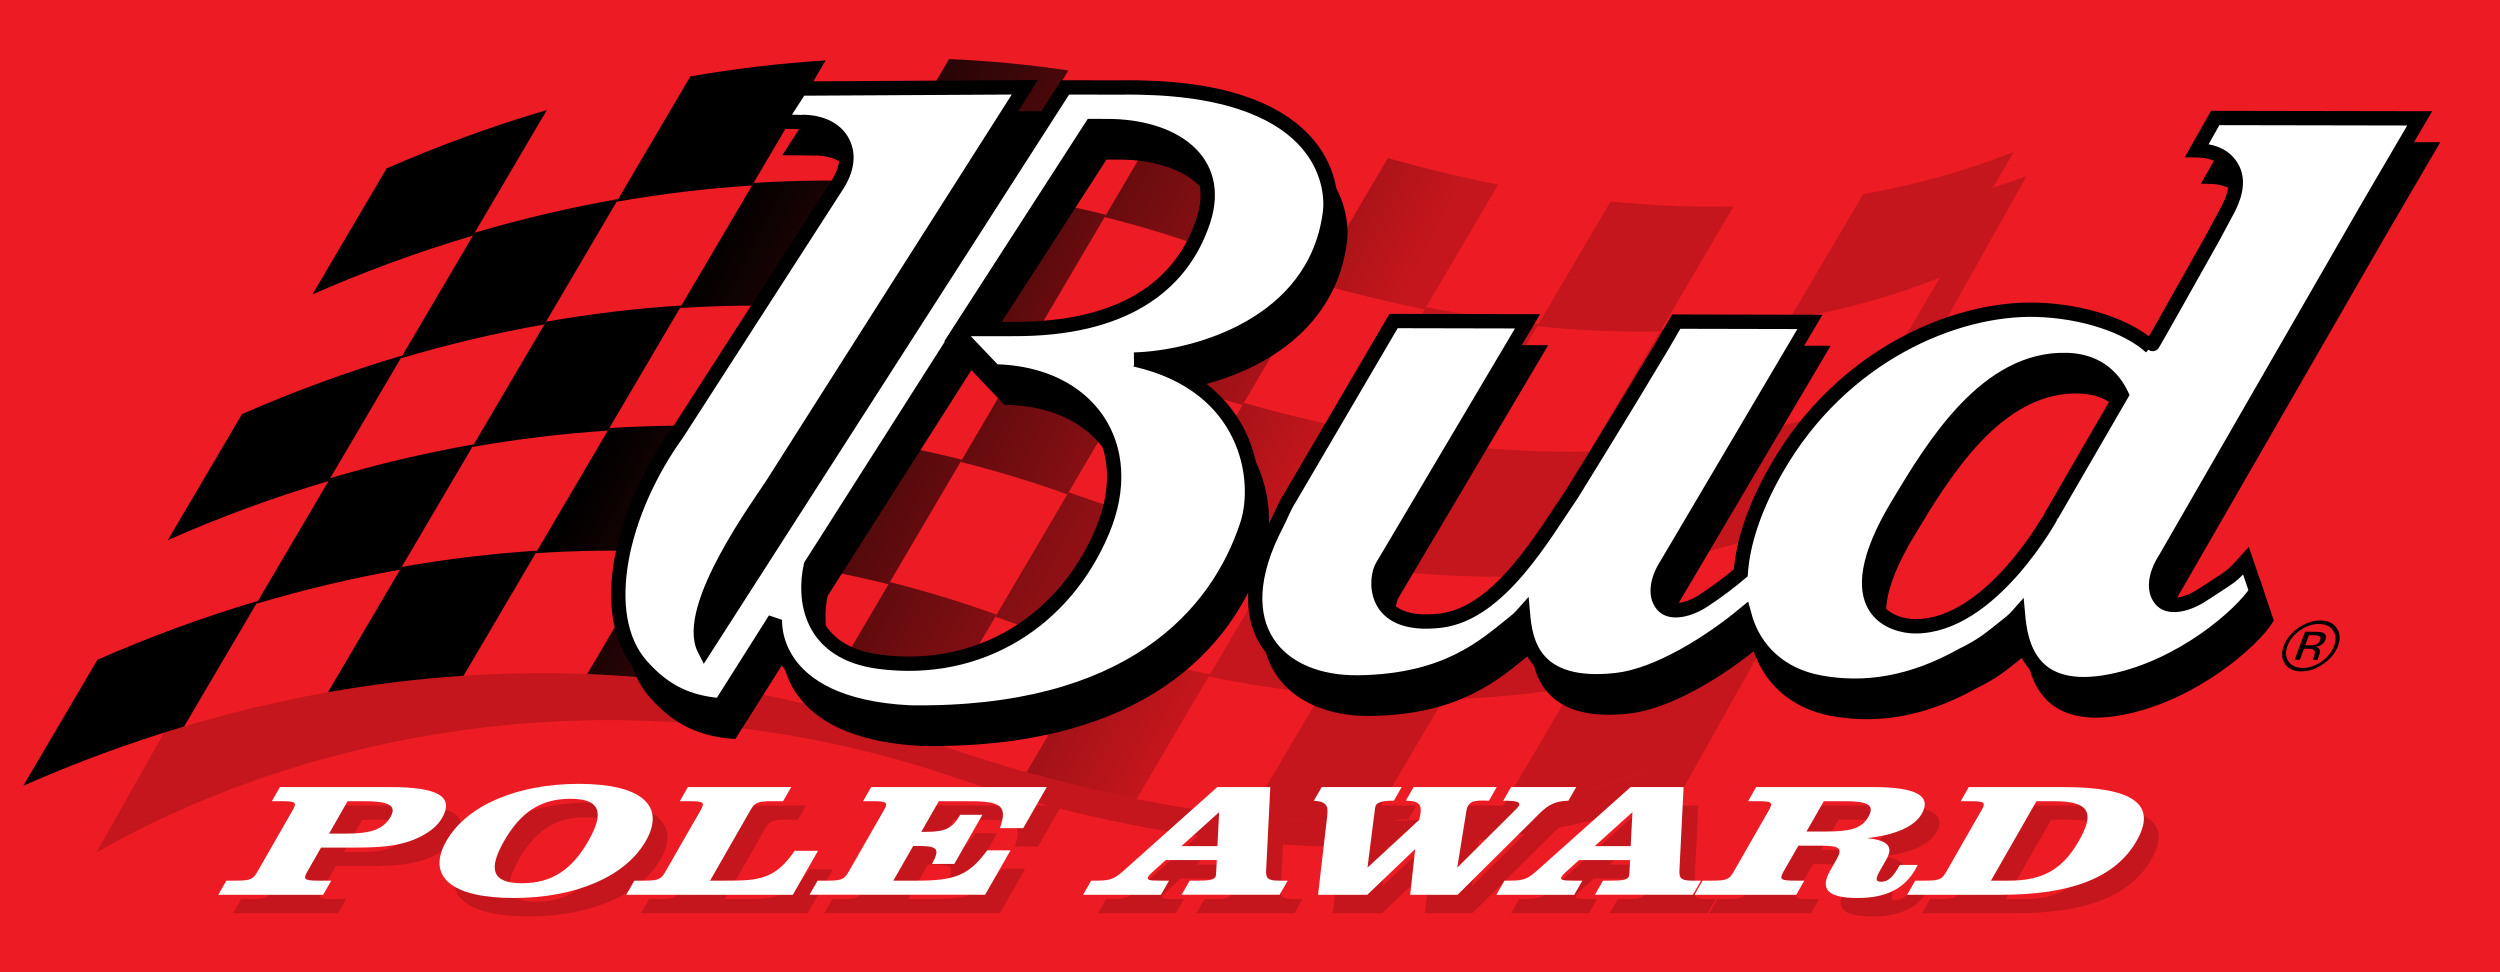 <?xml version="1.0" encoding="utf-8"?>
<!-- Generator: Adobe Illustrator 13.0.0, SVG Export Plug-In . SVG Version: 6.00 Build 14948)  -->
<!DOCTYPE svg PUBLIC "-//W3C//DTD SVG 1.0//EN" "http://www.w3.org/TR/2001/REC-SVG-20010904/DTD/svg10.dtd">
<svg version="1.0" id="Layer_1" xmlns="http://www.w3.org/2000/svg" xmlns:xlink="http://www.w3.org/1999/xlink" x="0px" y="0px"
	 width="701.982px" height="272.986px" viewBox="0 0 701.982 272.986" enable-background="new 0 0 701.982 272.986"
	 xml:space="preserve">
<g>
	<rect fill="#ED1C24" width="701.982" height="272.986"/>
</g>
<g>
	<path fill="#C4161C" stroke="#C4161C" stroke-width="5.16" d="M249.969,199.965l20.863-0.037
		c13.871,0.013,19.563-1.682,28.104-6.027c14.684-7.471,31.943-35.525,27.87-46.963c-2.291-6.432-9.903-11.014-24.476-11.005
		c-0.085,0-14.387-0.001-14.387-0.001L249.969,199.965z M296.745,120.986c0,0,18.965-0.02,18.981,0
		c7.621-0.023,15.75-1.675,23.181-6.185c11.324-6.873,24.276-27.381,19.27-36.205c-2.8-4.933-9.79-6.552-17.854-6.571
		c-6.163-0.013-14.536-0.023-14.536-0.023L296.745,120.986z"/>
</g>
<path fill="#C4161C" d="M569.043,49.452c-59.189,21.718-129.758,16.856-201.903-7.81c-88.598-30.289-177.612-14.887-239.876,20.332
	L27.057,239.379c62.488-35.676,152.097-51.487,241.282-20.998c71.613,24.483,144.514,25.7,203.386,4.634L569.043,49.452z"/>
<path fill="#ED1C24" d="M565.503,42.632c-61.941,24.557-133.197,18.143-205.964-7.912C270.187,2.727,180.205,15.954,108.552,47.29
	L6.538,220.638c71.883-31.785,162.465-45.404,252.413-13.198c72.226,25.862,142.97,32.38,204.587,8.459L565.503,42.632z"/>
<g>
	
		<linearGradient id="SVGID_1_" gradientUnits="userSpaceOnUse" x1="-973.95" y1="-3007.082" x2="-1236.442" y2="-3143.579" gradientTransform="matrix(0.609 0 0 0.609 865.958 2147.077)">
		<stop  offset="0" style="stop-color:#C4161C"/>
		<stop  offset="1" style="stop-color:#000000"/>
	</linearGradient>
	<path fill="url(#SVGID_1_)" d="M51.689,203.991l20.755-35.268c-15.666,4.643-30.746,10.224-45.084,16.533L6.538,220.638
		C20.894,214.292,35.996,208.667,51.689,203.991z"/>
	
		<linearGradient id="SVGID_2_" gradientUnits="userSpaceOnUse" x1="-913.389" y1="-3123.482" x2="-1175.898" y2="-3259.988" gradientTransform="matrix(0.609 0 0 0.609 865.958 2147.077)">
		<stop  offset="0" style="stop-color:#C4161C"/>
		<stop  offset="1" style="stop-color:#000000"/>
	</linearGradient>
	<path fill="url(#SVGID_2_)" d="M92.246,135.074L113,99.807c-15.648,4.621-30.714,10.179-45.042,16.465l-20.821,35.38
		C61.482,145.33,76.57,139.73,92.246,135.074z"/>
	
		<linearGradient id="SVGID_3_" gradientUnits="userSpaceOnUse" x1="-852.868" y1="-3239.905" x2="-1115.368" y2="-3376.405" gradientTransform="matrix(0.609 0 0 0.609 865.958 2147.077)">
		<stop  offset="0" style="stop-color:#C4161C"/>
		<stop  offset="1" style="stop-color:#000000"/>
	</linearGradient>
	<path fill="url(#SVGID_3_)" d="M87.736,82.664c14.334-6.299,29.409-11.871,45.066-16.505l20.755-35.268
		c-15.632,4.6-30.685,10.137-45.004,16.399L87.736,82.664z"/>
	
		<linearGradient id="SVGID_4_" gradientUnits="userSpaceOnUse" x1="-931.718" y1="-3088.267" x2="-1194.215" y2="-3224.767" gradientTransform="matrix(0.609 0 0 0.609 865.958 2147.077)">
		<stop  offset="0" style="stop-color:#C4161C"/>
		<stop  offset="1" style="stop-color:#000000"/>
	</linearGradient>
	<path fill="url(#SVGID_4_)" d="M130.165,189.747l20.675-35.133c-12.898,0.828-25.604,2.383-38.047,4.578l-20.711,35.193
		C104.536,192.169,117.253,190.593,130.165,189.747z"/>
	
		<linearGradient id="SVGID_5_" gradientUnits="userSpaceOnUse" x1="-919.948" y1="-3110.888" x2="-1182.449" y2="-3247.39" gradientTransform="matrix(0.609 0 0 0.609 865.958 2147.077)">
		<stop  offset="0" style="stop-color:#C4161C"/>
		<stop  offset="1" style="stop-color:#000000"/>
	</linearGradient>
	<path fill="url(#SVGID_5_)" d="M112.346,159.952l20.709-35.193c-13.794,2.428-27.266,5.64-40.333,9.506l-20.755,35.267
		C85.047,165.639,98.535,162.403,112.346,159.952z"/>
	
		<linearGradient id="SVGID_6_" gradientUnits="userSpaceOnUse" x1="-871.275" y1="-3204.511" x2="-1133.768" y2="-3341.008" gradientTransform="matrix(0.609 0 0 0.609 865.958 2147.077)">
		<stop  offset="0" style="stop-color:#C4161C"/>
		<stop  offset="1" style="stop-color:#000000"/>
	</linearGradient>
	<path fill="url(#SVGID_6_)" d="M170.671,120.916l20.675-35.131c-12.891,0.816-25.589,2.359-38.026,4.542l-20.709,35.189
		C145.058,123.312,157.768,121.753,170.671,120.916z"/>
	
		<linearGradient id="SVGID_7_" gradientUnits="userSpaceOnUse" x1="-859.47" y1="-3227.202" x2="-1121.968" y2="-3363.702" gradientTransform="matrix(0.609 0 0 0.609 865.958 2147.077)">
		<stop  offset="0" style="stop-color:#C4161C"/>
		<stop  offset="1" style="stop-color:#000000"/>
	</linearGradient>
	<path fill="url(#SVGID_7_)" d="M112.523,100.617c13.072-3.876,26.551-7.099,40.351-9.535l20.708-35.188
		c-13.782,2.412-27.246,5.607-40.304,9.456L112.523,100.617z"/>
	
		<linearGradient id="SVGID_8_" gradientUnits="userSpaceOnUse" x1="-810.819" y1="-3320.745" x2="-1073.327" y2="-3457.251" gradientTransform="matrix(0.609 0 0 0.609 865.958 2147.077)">
		<stop  offset="0" style="stop-color:#C4161C"/>
		<stop  offset="1" style="stop-color:#000000"/>
	</linearGradient>
	<path fill="url(#SVGID_8_)" d="M173.138,56.648c12.442-2.19,25.144-3.739,38.04-4.563l20.674-35.131
		c-12.883,0.804-25.573,2.336-38.004,4.505L173.138,56.648z"/>
	
		<linearGradient id="SVGID_9_" gradientUnits="userSpaceOnUse" x1="-906.269" y1="-3137.212" x2="-1168.763" y2="-3273.71" gradientTransform="matrix(0.609 0 0 0.609 865.958 2147.077)">
		<stop  offset="0" style="stop-color:#C4161C"/>
		<stop  offset="1" style="stop-color:#000000"/>
	</linearGradient>
	<path fill="url(#SVGID_9_)" d="M198.414,192.36l20.62-35.04c-11.242-1.653-22.425-2.678-33.512-3.13l-20.646,35.084
		C175.971,189.709,187.163,190.72,198.414,192.36z"/>
	
		<linearGradient id="SVGID_10_" gradientUnits="userSpaceOnUse" x1="-887.098" y1="-3174.095" x2="-1149.586" y2="-3310.59" gradientTransform="matrix(0.609 0 0 0.609 865.958 2147.077)">
		<stop  offset="0" style="stop-color:#C4161C"/>
		<stop  offset="1" style="stop-color:#000000"/>
	</linearGradient>
	<path fill="url(#SVGID_10_)" d="M171.094,120.198l-20.675,35.133c11.429-0.745,23.011-0.922,34.702-0.456l20.646-35.086
		C194.086,119.309,182.514,119.472,171.094,120.198z"/>
	
		<linearGradient id="SVGID_11_" gradientUnits="userSpaceOnUse" x1="-845.881" y1="-3253.347" x2="-1108.375" y2="-3389.845" gradientTransform="matrix(0.609 0 0 0.609 865.958 2147.077)">
		<stop  offset="0" style="stop-color:#C4161C"/>
		<stop  offset="1" style="stop-color:#000000"/>
	</linearGradient>
	<path fill="url(#SVGID_11_)" d="M238.886,123.586l20.62-35.038c-11.236-1.663-22.414-2.697-33.495-3.159l-20.647,35.083
		C216.453,120.919,227.64,121.94,238.886,123.586z"/>
	
		<linearGradient id="SVGID_12_" gradientUnits="userSpaceOnUse" x1="-826.68" y1="-3290.276" x2="-1089.172" y2="-3426.773" gradientTransform="matrix(0.609 0 0 0.609 865.958 2147.077)">
		<stop  offset="0" style="stop-color:#C4161C"/>
		<stop  offset="1" style="stop-color:#000000"/>
	</linearGradient>
	<path fill="url(#SVGID_12_)" d="M211.599,51.369L190.925,86.5c11.423-0.734,23-0.901,34.683-0.427l20.646-35.083
		C234.581,50.5,223.014,50.65,211.599,51.369z"/>
	
		<linearGradient id="SVGID_13_" gradientUnits="userSpaceOnUse" x1="-785.485" y1="-3369.479" x2="-1047.985" y2="-3505.979" gradientTransform="matrix(0.609 0 0 0.609 865.958 2147.077)">
		<stop  offset="0" style="stop-color:#C4161C"/>
		<stop  offset="1" style="stop-color:#000000"/>
	</linearGradient>
	<path fill="url(#SVGID_13_)" d="M245.853,51.673c11.084,0.456,22.265,1.485,33.505,3.143l20.62-35.039
		c-11.23-1.672-22.404-2.714-33.48-3.185L245.853,51.673z"/>
	
		<linearGradient id="SVGID_14_" gradientUnits="userSpaceOnUse" x1="-892.594" y1="-3163.491" x2="-1155.1" y2="-3299.996" gradientTransform="matrix(0.609 0 0 0.609 865.958 2147.077)">
		<stop  offset="0" style="stop-color:#C4161C"/>
		<stop  offset="1" style="stop-color:#000000"/>
	</linearGradient>
	<path fill="url(#SVGID_14_)" d="M279.139,172.342c-9.759-3.496-19.526-6.447-29.277-8.897l-20.595,34.997
		c9.885,2.469,19.788,5.455,29.683,8.998c0.103,0.039,0.206,0.074,0.31,0.109l20.575-34.96
		C279.604,172.504,279.372,172.425,279.139,172.342z"/>
	
		<linearGradient id="SVGID_15_" gradientUnits="userSpaceOnUse" x1="-867.93" y1="-3210.935" x2="-1130.431" y2="-3347.436" gradientTransform="matrix(0.609 0 0 0.609 865.958 2147.077)">
		<stop  offset="0" style="stop-color:#C4161C"/>
		<stop  offset="1" style="stop-color:#000000"/>
	</linearGradient>
	<path fill="url(#SVGID_15_)" d="M249.496,164.069l20.595-34.996c-10.302-2.595-20.586-4.629-30.821-6.139l-20.619,35.04
		C228.892,159.469,239.184,161.486,249.496,164.069z"/>
	
		<linearGradient id="SVGID_16_" gradientUnits="userSpaceOnUse" x1="-832.248" y1="-3279.541" x2="-1094.754" y2="-3416.045" gradientTransform="matrix(0.609 0 0 0.609 865.958 2147.077)">
		<stop  offset="0" style="stop-color:#C4161C"/>
		<stop  offset="1" style="stop-color:#000000"/>
	</linearGradient>
	<path fill="url(#SVGID_16_)" d="M319.34,103.531c-9.675-3.464-19.357-6.394-29.022-8.832l-20.594,34.996
		c9.8,2.459,19.617,5.423,29.427,8.935c0.184,0.067,0.369,0.13,0.552,0.197l20.576-34.964
		C319.966,103.751,319.653,103.643,319.34,103.531z"/>
	
		<linearGradient id="SVGID_17_" gradientUnits="userSpaceOnUse" x1="-807.562" y1="-3327.022" x2="-1070.066" y2="-3463.526" gradientTransform="matrix(0.609 0 0 0.609 865.958 2147.077)">
		<stop  offset="0" style="stop-color:#C4161C"/>
		<stop  offset="1" style="stop-color:#000000"/>
	</linearGradient>
	<path fill="url(#SVGID_17_)" d="M289.952,95.324l20.594-34.997c-10.296-2.602-20.575-4.646-30.804-6.164l-20.621,35.039
		C269.359,90.706,279.646,92.733,289.952,95.324z"/>
	
		<linearGradient id="SVGID_18_" gradientUnits="userSpaceOnUse" x1="-771.911" y1="-3395.592" x2="-1034.408" y2="-3532.091" gradientTransform="matrix(0.609 0 0 0.609 865.958 2147.077)">
		<stop  offset="0" style="stop-color:#C4161C"/>
		<stop  offset="1" style="stop-color:#000000"/>
	</linearGradient>
	<path fill="url(#SVGID_18_)" d="M359.54,34.721c-9.589-3.433-19.186-6.34-28.767-8.766l-20.594,34.996
		c9.715,2.445,19.447,5.388,29.173,8.87c0.265,0.095,0.53,0.187,0.795,0.282l20.575-34.963C360.328,35,359.936,34.862,359.54,34.721
		z"/>
	
		<linearGradient id="SVGID_19_" gradientUnits="userSpaceOnUse" x1="-883.651" y1="-3180.7" x2="-1146.154" y2="-3317.202" gradientTransform="matrix(0.609 0 0 0.609 865.958 2147.077)">
		<stop  offset="0" style="stop-color:#C4161C"/>
		<stop  offset="1" style="stop-color:#000000"/>
	</linearGradient>
	<path fill="url(#SVGID_19_)" d="M319.145,224.376l20.606-35.016c-10.247-2.036-20.57-4.544-30.947-7.487l-20.588,34.985
		C298.585,219.812,308.902,222.328,319.145,224.376z"/>
	
		<linearGradient id="SVGID_20_" gradientUnits="userSpaceOnUse" x1="-858.304" y1="-3229.443" x2="-1120.811" y2="-3365.947" gradientTransform="matrix(0.609 0 0 0.609 865.958 2147.077)">
		<stop  offset="0" style="stop-color:#C4161C"/>
		<stop  offset="1" style="stop-color:#000000"/>
	</linearGradient>
	<path fill="url(#SVGID_20_)" d="M308.44,182.491l20.59-34.987c-9.618-2.728-19.281-5.827-28.973-9.279l-20.575,34.964
		C289.168,176.648,298.827,179.754,308.44,182.491z"/>
	
		<linearGradient id="SVGID_21_" gradientUnits="userSpaceOnUse" x1="-823.296" y1="-3296.773" x2="-1085.794" y2="-3433.273" gradientTransform="matrix(0.609 0 0 0.609 865.958 2147.077)">
		<stop  offset="0" style="stop-color:#C4161C"/>
		<stop  offset="1" style="stop-color:#000000"/>
	</linearGradient>
	<path fill="url(#SVGID_21_)" d="M359.608,155.619l20.606-35.015c-10.25-2.029-20.578-4.531-30.959-7.469l-20.589,34.984
		C339.041,151.069,349.362,153.581,359.608,155.619z"/>
	
		<linearGradient id="SVGID_22_" gradientUnits="userSpaceOnUse" x1="-797.96" y1="-3345.485" x2="-1060.457" y2="-3481.985" gradientTransform="matrix(0.609 0 0 0.609 865.958 2147.077)">
		<stop  offset="0" style="stop-color:#C4161C"/>
		<stop  offset="1" style="stop-color:#000000"/>
	</linearGradient>
	<path fill="url(#SVGID_22_)" d="M348.892,113.75l20.589-34.986c-9.619-2.719-19.285-5.817-28.98-9.264l-20.575,34.964
		C329.614,107.917,339.276,111.021,348.892,113.75z"/>
	
		<linearGradient id="SVGID_23_" gradientUnits="userSpaceOnUse" x1="-762.939" y1="-3412.842" x2="-1025.438" y2="-3549.342" gradientTransform="matrix(0.609 0 0 0.609 865.958 2147.077)">
		<stop  offset="0" style="stop-color:#C4161C"/>
		<stop  offset="1" style="stop-color:#000000"/>
	</linearGradient>
	<path fill="url(#SVGID_23_)" d="M369.118,79.381c10.377,2.942,20.705,5.447,30.951,7.479l20.606-35.016
		c-10.254-2.021-20.585-4.517-30.969-7.45L369.118,79.381z"/>
	
		<linearGradient id="SVGID_24_" gradientUnits="userSpaceOnUse" x1="-867.437" y1="-3211.879" x2="-1129.934" y2="-3348.379" gradientTransform="matrix(0.609 0 0 0.609 865.958 2147.077)">
		<stop  offset="0" style="stop-color:#C4161C"/>
		<stop  offset="1" style="stop-color:#000000"/>
	</linearGradient>
	<path fill="url(#SVGID_24_)" d="M371.293,194.129l-20.631,35.057c11.633,1.202,23.127,1.724,34.456,1.524l20.661-35.106
		C394.442,195.825,382.933,195.315,371.293,194.129z"/>
	
		<linearGradient id="SVGID_25_" gradientUnits="userSpaceOnUse" x1="-846.674" y1="-3251.812" x2="-1109.171" y2="-3388.312" gradientTransform="matrix(0.609 0 0 0.609 865.958 2147.077)">
		<stop  offset="0" style="stop-color:#C4161C"/>
		<stop  offset="1" style="stop-color:#000000"/>
	</linearGradient>
	<path fill="url(#SVGID_25_)" d="M370.902,194.794l20.631-35.058c-10.419-1.055-20.944-2.651-31.551-4.755l-20.606,35.016
		C349.973,192.112,360.492,193.724,370.902,194.794z"/>
	
		<linearGradient id="SVGID_26_" gradientUnits="userSpaceOnUse" x1="-807.033" y1="-3328.036" x2="-1069.531" y2="-3464.535" gradientTransform="matrix(0.609 0 0 0.609 865.958 2147.077)">
		<stop  offset="0" style="stop-color:#C4161C"/>
		<stop  offset="1" style="stop-color:#000000"/>
	</linearGradient>
	<path fill="url(#SVGID_26_)" d="M411.772,125.346l-20.631,35.057c11.636,1.192,23.14,1.703,34.475,1.492l20.658-35.107
		C434.935,127.021,423.418,126.522,411.772,125.346z"/>
	
		<linearGradient id="SVGID_27_" gradientUnits="userSpaceOnUse" x1="-786.294" y1="-3367.918" x2="-1048.787" y2="-3504.415" gradientTransform="matrix(0.609 0 0 0.609 865.958 2147.077)">
		<stop  offset="0" style="stop-color:#C4161C"/>
		<stop  offset="1" style="stop-color:#000000"/>
	</linearGradient>
	<path fill="url(#SVGID_27_)" d="M411.38,126.012l20.63-35.058c-10.422-1.047-20.952-2.635-31.565-4.731l-20.606,35.016
		C390.443,123.347,400.965,124.951,411.38,126.012z"/>
	
		<linearGradient id="SVGID_28_" gradientUnits="userSpaceOnUse" x1="-746.635" y1="-3444.194" x2="-1009.14" y2="-3580.698" gradientTransform="matrix(0.609 0 0 0.609 865.958 2147.077)">
		<stop  offset="0" style="stop-color:#C4161C"/>
		<stop  offset="1" style="stop-color:#000000"/>
	</linearGradient>
	<path fill="url(#SVGID_28_)" d="M452.25,56.563L431.619,91.62c11.645,1.181,23.153,1.686,34.495,1.46l20.659-35.108
		C475.424,58.218,463.905,57.729,452.25,56.563z"/>
	
		<linearGradient id="SVGID_29_" gradientUnits="userSpaceOnUse" x1="-835.692" y1="-3272.924" x2="-1098.194" y2="-3409.426" gradientTransform="matrix(0.609 0 0 0.609 865.958 2147.077)">
		<stop  offset="0" style="stop-color:#C4161C"/>
		<stop  offset="1" style="stop-color:#000000"/>
	</linearGradient>
	<path fill="url(#SVGID_29_)" d="M463.538,215.899l20.797-35.341c-13.651,5.349-27.754,9.199-42.223,11.675l-20.71,35.189
		C435.839,224.99,449.912,221.189,463.538,215.899z"/>
	
		<linearGradient id="SVGID_30_" gradientUnits="userSpaceOnUse" x1="-824.229" y1="-3294.985" x2="-1086.739" y2="-3431.492" gradientTransform="matrix(0.609 0 0 0.609 865.958 2147.077)">
		<stop  offset="0" style="stop-color:#C4161C"/>
		<stop  offset="1" style="stop-color:#000000"/>
	</linearGradient>
	<path fill="url(#SVGID_30_)" d="M441.666,192.987l20.709-35.189c-11.883,2.04-24.013,3.15-36.347,3.399l-20.659,35.104
		C417.682,196.079,429.797,194.997,441.666,192.987z"/>
	
		<linearGradient id="SVGID_31_" gradientUnits="userSpaceOnUse" x1="-775.192" y1="-3389.279" x2="-1037.694" y2="-3525.782" gradientTransform="matrix(0.609 0 0 0.609 865.958 2147.077)">
		<stop  offset="0" style="stop-color:#C4161C"/>
		<stop  offset="1" style="stop-color:#000000"/>
	</linearGradient>
	<path fill="url(#SVGID_31_)" d="M504.121,146.938l20.798-35.343c-13.668,5.387-27.788,9.269-42.278,11.769l-20.71,35.19
		C476.386,156.098,490.478,152.265,504.121,146.938z"/>
	
		<linearGradient id="SVGID_32_" gradientUnits="userSpaceOnUse" x1="-763.788" y1="-3411.212" x2="-1026.293" y2="-3547.716" gradientTransform="matrix(0.609 0 0 0.609 865.958 2147.077)">
		<stop  offset="0" style="stop-color:#C4161C"/>
		<stop  offset="1" style="stop-color:#000000"/>
	</linearGradient>
	<path fill="url(#SVGID_32_)" d="M482.194,124.121l20.71-35.19c-11.895,2.059-24.035,3.189-36.38,3.45l-20.658,35.106
		C458.191,127.25,470.315,126.15,482.194,124.121z"/>
	
		<linearGradient id="SVGID_33_" gradientUnits="userSpaceOnUse" x1="-714.689" y1="-3505.634" x2="-977.191" y2="-3642.136" gradientTransform="matrix(0.609 0 0 0.609 865.958 2147.077)">
		<stop  offset="0" style="stop-color:#C4161C"/>
		<stop  offset="1" style="stop-color:#000000"/>
	</linearGradient>
	<path fill="url(#SVGID_33_)" d="M502.458,89.686c14.478-2.483,28.589-6.347,42.245-11.711l20.8-35.342
		c-13.687,5.426-27.824,9.34-42.337,11.863L502.458,89.686z"/>
</g>
<g>
	<path fill="#C4161C" d="M128.266,234.883c-1.47,2.567-4.419,4.732-8.32,6.221c-4.475,1.713-9.44,2.073-16.133,2.073h-9.518
		l-3.819,6.669c-1.264,2.209-0.976,2.614,3.115,2.614h3.569l-2.271,3.967H65.442l2.27-3.967h2.752c4.089,0,4.768-0.405,6.032-2.614
		l9.778-17.082c1.264-2.207,1.051-2.614-3.04-2.614h-2.751l2.27-3.967h30.786C126.925,226.183,131.8,228.708,128.266,234.883z
		 M101.149,239.256c7.064,0,10.61-1.129,12.673-4.732c1.832-3.201-0.621-4.374-7.461-4.374h-4.61l-5.212,9.106H101.149z"/>
	<path fill="#C4161C" d="M166.707,225.282c17.549,0,24.451,6.132,18.775,16.048c-5.677,9.915-19.569,16.001-37.119,16.001
		c-17.549,0-24.552-6.086-18.875-16.001C135.165,231.414,149.158,225.282,166.707,225.282z M150.737,253.184
		c8.403,0,14.016-3.833,18.609-11.854c4.593-8.025,3.365-11.854-5.038-11.854c-8.402,0-14.016,3.829-18.608,11.854
		C141.106,249.351,142.334,253.184,150.737,253.184z"/>
	<path fill="#C4161C" d="M226.309,226.183l-2.27,3.967h-3.123c-4.09,0-4.843,0.407-6.107,2.614l-11.274,19.696h3.941
		c5.354,0,9.023-0.044,12.202-1.441c3.054-1.309,5.211-3.516,7.618-6.943h6.543l-7.07,12.352h-46.772l2.271-3.967h2.751
		c4.09,0,4.768-0.405,6.032-2.614l9.779-17.082c1.264-2.207,1.051-2.614-3.04-2.614h-2.751l2.271-3.967H226.309z"/>
	<path fill="#C4161C" d="M233.724,252.46h2.751c4.09,0,4.768-0.405,6.032-2.614l9.779-17.082c1.264-2.207,1.05-2.614-3.04-2.614
		h-2.751l2.271-3.967h49.3l-6.604,11.539h-6.544c1.008-2.931,1.325-4.912-0.135-6.128c-1.654-1.4-5.197-1.444-10.551-1.444h-6.469
		l-4.929,8.608h1.265c5.577,0,7.482-0.99,9.65-4.777h6.246l-7.896,13.792h-6.246c2.302-4.282,1.626-5.048-4.025-5.048h-1.264
		l-5.573,9.735h6.692c10.485,0,14.508-1.441,19.674-8.519h6.543l-7.146,12.485h-49.301L233.724,252.46z"/>
	<path fill="#C4161C" d="M310.544,252.46h1.785c4.015,0,5.075-0.811,7.477-2.93l26.155-23.348h14.872l-1.173,23.483
		c-0.07,2.073,0.407,2.794,3.531,2.794h2.528l-2.272,3.967h-27.511l2.27-3.967h2.082c3.272,0,4.639-0.18,5.155-1.08
		c0.155-0.27,0.112-0.587,0.17-0.947l0.208-3.741H331.47l-3.845,3.47c-0.607,0.542-0.94,0.991-1.068,1.219
		c-0.542,0.946,0.495,1.08,3.396,1.08h2.454l-2.271,3.967h-21.861L310.544,252.46z M346.473,233.215l-10.601,9.556h10.113
		L346.473,233.215z"/>
	<path fill="#C4161C" d="M376.734,235.063c0.365-3.109,0.55-4.733-3.656-5.049l2.193-3.831h22.457l-2.193,3.831
		c-0.148,0-0.296,0-0.37,0c-2.68,0-4.199,0.451-4.639,1.217c-0.23,0.405-0.347,1.128-0.446,2.209l-1.956,15.37l14.502-13.387
		c1.03-3.875,0.567-5.409-3.744-5.409l2.192-3.831h23.35l-2.193,3.831c-0.642-0.044-1.163-0.044-1.686-0.044
		c-2.452,0-3.525,0.315-4.222,1.532c-0.153,0.271-0.312,0.677-0.4,1.216l-2.592,16.092l16.051-15.956
		c0.655-0.631,1.064-1.08,1.22-1.352c0.67-1.173-0.712-1.488-4.354-1.488l2.193-3.831h18.293l-2.193,3.831
		c-3.695,0.092-5.654,1.173-8.036,3.516l-23.07,22.897h-13.311l1.403-12.845l-13.452,12.845h-13.829L376.734,235.063z"/>
	<path fill="#C4161C" d="M426.595,252.46h1.786c4.015,0,5.076-0.811,7.478-2.93l26.155-23.348h14.87l-1.171,23.483
		c-0.074,2.073,0.407,2.794,3.529,2.794h2.528l-2.271,3.967h-27.514l2.271-3.967h2.084c3.271,0,4.637-0.18,5.155-1.08
		c0.155-0.27,0.11-0.587,0.169-0.947l0.208-3.741h-14.351l-3.848,3.47c-0.606,0.542-0.938,0.991-1.068,1.219
		c-0.539,0.946,0.497,1.08,3.397,1.08h2.454l-2.271,3.967h-21.863L426.595,252.46z M462.522,233.215l-10.599,9.556h10.112
		L462.522,233.215z"/>
	<path fill="#C4161C" d="M508.109,252.46h2.676l-2.269,3.967H479.96l2.269-3.967h2.754c4.091,0,4.768-0.405,6.031-2.614
		l9.779-17.082c1.263-2.207,1.048-2.614-3.041-2.614h-2.75l2.269-3.967h32.792c12.049,0,16.604,2.435,13.688,7.526
		c-2.012,3.518-7.347,5.952-15.349,6.807c5.738,0.632,7.56,2.255,5.366,6.084l-1.675,2.931c-1.29,2.253-1.488,3.246,0.296,3.246
		c2.084,0,3.406-1.532,5.24-4.734h4.982c-0.233,0.407-0.392,0.812-0.597,1.175c-3.173,5.543-8.289,8.113-16.244,8.113
		c-8.479,0-10.703-2.48-7.683-7.754l1.649-2.885c1.883-3.289,1.206-4.058-4.521-4.058h-6.096l-4.129,7.212
		C503.729,252.055,504.018,252.46,508.109,252.46z M516.671,238.67c6.916,0,10.18-0.769,12.091-4.104
		c1.934-3.379-0.224-4.416-6.618-4.416h-5.875l-4.876,8.521H516.671z"/>
	<path fill="#C4161C" d="M541.932,252.46h2.75c4.09,0,4.768-0.405,6.033-2.614l9.777-17.082c1.263-2.207,1.051-2.614-3.039-2.614
		h-2.75l2.271-3.967h26.396c19.781,0,26.611,4.823,20.729,15.101c-5.881,10.276-18.261,15.144-38.042,15.144h-26.396L541.932,252.46
		z M568.328,252.46c9.668,0,15.099-3.381,19.561-11.177c4.646-8.113,2.804-11.134-7.159-11.134h-4.761l-12.771,22.311H568.328z"/>
</g>
<g>
	<path fill="#FFFFFF" d="M124.12,229.701c-1.47,2.57-4.419,4.731-8.319,6.22c-4.476,1.714-9.441,2.073-16.133,2.073h-9.519
		l-3.819,6.671c-1.264,2.209-0.975,2.613,3.114,2.613h3.569l-2.27,3.967H61.296l2.271-3.967h2.751c4.089,0,4.768-0.404,6.032-2.613
		l9.779-17.083c1.264-2.208,1.05-2.613-3.041-2.613h-2.751l2.271-3.967h30.786C122.779,221.001,127.655,223.526,124.12,229.701z
		 M97.004,234.073c7.064,0,10.609-1.129,12.673-4.732c1.832-3.201-0.621-4.372-7.462-4.372h-4.61l-5.211,9.104H97.004z"/>
	<path fill="#FFFFFF" d="M162.562,220.101c17.549,0,24.45,6.13,18.775,16.045c-5.676,9.915-19.57,16.001-37.119,16.001
		s-24.551-6.086-18.875-16.001C131.019,226.231,145.012,220.101,162.562,220.101z M146.591,248c8.402,0,14.017-3.833,18.608-11.854
		c4.593-8.021,3.366-11.854-5.038-11.854c-8.403,0-14.016,3.833-18.609,11.854C136.961,244.167,138.188,248,146.591,248z"/>
	<path fill="#FFFFFF" d="M222.163,221.001l-2.27,3.967h-3.124c-4.09,0-4.843,0.405-6.107,2.613l-11.275,19.696h3.941
		c5.354,0,9.024-0.044,12.204-1.442c3.052-1.305,5.209-3.516,7.616-6.939h6.543l-7.069,12.349H175.85l2.271-3.967h2.751
		c4.089,0,4.768-0.404,6.032-2.613l9.778-17.083c1.264-2.208,1.05-2.613-3.039-2.613h-2.752l2.271-3.967H222.163z"/>
	<path fill="#FFFFFF" d="M229.577,247.278h2.751c4.09,0,4.769-0.404,6.033-2.613l9.778-17.083c1.264-2.208,1.05-2.613-3.039-2.613
		h-2.752l2.271-3.967h49.301l-6.605,11.539h-6.543c1.008-2.93,1.326-4.913-0.135-6.13c-1.654-1.396-5.197-1.442-10.551-1.442h-6.47
		l-4.928,8.609h1.264c5.577,0,7.483-0.993,9.651-4.78h6.246l-7.895,13.794h-6.247c2.302-4.28,1.625-5.049-4.027-5.049h-1.264
		l-5.573,9.735h6.693c10.484,0,14.508-1.442,19.673-8.518h6.544l-7.147,12.484h-49.301L229.577,247.278z"/>
	<path fill="#FFFFFF" d="M306.398,247.278h1.785c4.015,0,5.075-0.812,7.477-2.931l26.155-23.346h14.873l-1.175,23.483
		c-0.07,2.073,0.409,2.793,3.533,2.793h2.528l-2.271,3.967h-27.515l2.27-3.967h2.083c3.271,0,4.639-0.18,5.155-1.081
		c0.155-0.27,0.113-0.587,0.17-0.946l0.208-3.741h-14.352l-3.846,3.471c-0.606,0.542-0.938,0.991-1.068,1.217
		c-0.541,0.947,0.497,1.081,3.396,1.081h2.454l-2.271,3.967h-21.861L306.398,247.278z M342.326,228.033l-10.6,9.556h10.113
		L342.326,228.033z"/>
	<path fill="#FFFFFF" d="M372.587,229.88c0.367-3.11,0.55-4.732-3.654-5.05l2.192-3.829h22.456l-2.191,3.829
		c-0.15,0-0.298,0-0.372,0c-2.677,0-4.199,0.453-4.637,1.221c-0.232,0.403-0.35,1.124-0.448,2.207l-1.957,15.37l14.505-13.389
		c1.027-3.875,0.567-5.409-3.746-5.409l2.192-3.829h23.35l-2.193,3.829c-0.642-0.044-1.163-0.044-1.682-0.044
		c-2.454,0-3.527,0.315-4.225,1.534c-0.154,0.27-0.313,0.675-0.398,1.217l-2.595,16.091l16.051-15.955
		c0.659-0.632,1.064-1.083,1.22-1.353c0.67-1.173-0.712-1.49-4.354-1.49l2.193-3.829h18.293l-2.193,3.829
		c-3.695,0.092-5.652,1.175-8.036,3.518l-23.07,22.896h-13.311l1.402-12.846l-13.447,12.846h-13.833L372.587,229.88z"/>
	<path fill="#FFFFFF" d="M422.451,247.278h1.784c4.015,0,5.076-0.812,7.477-2.931l26.156-23.346h14.873l-1.174,23.483
		c-0.071,2.073,0.407,2.793,3.531,2.793h2.528l-2.27,3.967h-27.514l2.271-3.967h2.081c3.271,0,4.64-0.18,5.154-1.081
		c0.155-0.27,0.113-0.587,0.17-0.946l0.208-3.741h-14.351l-3.846,3.471c-0.608,0.542-0.939,0.991-1.068,1.217
		c-0.541,0.947,0.495,1.081,3.396,1.081h2.454l-2.269,3.967h-21.865L422.451,247.278z M458.379,228.033l-10.603,9.556h10.112
		L458.379,228.033z"/>
	<path fill="#FFFFFF" d="M503.962,247.278h2.676l-2.27,3.967h-28.555l2.269-3.967h2.754c4.09,0,4.768-0.404,6.031-2.613
		l9.779-17.083c1.265-2.208,1.051-2.613-3.039-2.613h-2.752l2.269-3.967h32.796c12.045,0,16.601,2.434,13.685,7.526
		c-2.01,3.516-7.347,5.95-15.346,6.807c5.735,0.632,7.559,2.254,5.365,6.086l-1.677,2.927c-1.291,2.257-1.486,3.248,0.3,3.248
		c2.08,0,3.402-1.534,5.236-4.734h4.982c-0.233,0.406-0.392,0.813-0.597,1.173c-3.173,5.543-8.289,8.113-16.244,8.113
		c-8.477,0-10.703-2.479-7.684-7.754l1.65-2.884c1.883-3.29,1.206-4.056-4.519-4.056h-6.098l-4.129,7.211
		C499.584,246.874,499.874,247.278,503.962,247.278z M512.525,233.487c6.918,0,10.182-0.767,12.091-4.102
		c1.936-3.38-0.223-4.417-6.618-4.417h-5.875l-4.876,8.519H512.525z"/>
	<path fill="#FFFFFF" d="M537.786,247.278h2.75c4.09,0,4.769-0.404,6.033-2.613l9.777-17.083c1.266-2.208,1.051-2.613-3.039-2.613
		h-2.751l2.271-3.967h26.397c19.779,0,26.612,4.822,20.728,15.099c-5.881,10.276-18.262,15.145-38.039,15.145h-26.399
		L537.786,247.278z M564.183,247.278c9.666,0,15.097-3.38,19.561-11.178c4.644-8.113,2.803-11.132-7.161-11.132h-4.761
		l-12.771,22.31H564.183z"/>
</g>
<g>
	<g>
		<g>
			<path stroke="#000000" stroke-width="2.713" d="M317.861,32.623l-15.334-0.028L201.238,190.421
				c-6.03-11.751,16.024-41.519,19.149-46.471c4.629-7.348,54.356-85.519,70.807-111.378l-63.05,0.352l-6.001,9.316
				c3.68,0.018,5.879,0.042,6.868,0.118l-0.36-0.077c5.38-0.007,9.534,2.068,11.419,5.698c1.245,2.413,1.994,6.452-1.543,12.022
				c0,0-44.854,69.622-44.868,69.632c-16.013,22.154-22.53,51.214-10.19,65.253c6.58,7.479,13.329,10.478,22.297,11.211
				l15.278-24.176c0,0-2.219,24.186,37.861,26.187c61.687,0.885,86.401-27.313,94.728-52.77c4.089-12.532,0.317-39.12-31.463-46.322
				l-0.31,0.012c17.027-0.445,51.048-9.643,55.036-41.415C377.811,60.309,375.453,31.744,317.861,32.623z M312.987,157.143
				c-10.517,25.066-34.245,40.363-62.537,36.753c-19.917-2.534-21.405-17.818-19.335-27.083l41.428-65.085l10.099,10.602
				C308.949,112.831,323.143,132.958,312.987,157.143z M341.304,70.096c-6.168,18.675-23.042,30.402-53.052,30.343
				c-14.769-0.034-15.107,0.065-15.107,0.065l36.81-57.057l4.512,0.012C332.451,43.498,347.011,52.798,341.304,70.096z"/>
			<path fill-rule="evenodd" clip-rule="evenodd" stroke="#000000" stroke-width="2.713" d="M668.402,66.014l14.451-24.723
				l-57.4-0.106l-5.127,9.061c2.977,0.046,8.001,0.853,10.133,5.454c1.59,3.423,0.638,7.646-2.16,12.491
				c0,0-1.327,2.534-3.387,6.318c-5.88,10.504-17.439,31.13-17.54,31.006c-6.698-6.068-19.321-10.129-32.235-10.482
				c-22.725-0.615-54.509,12.739-72.809,44.564c-6.395,11.112-9.508,20.946-10.114,29.304c-3.089,2.63-6.712,5.346-10.275,7.699
				c-4.49,2.948-9.202,3.716-11.329,1.706c-2.531-2.395-2.281-6.993,0.886-11.868l40.15-67.993l-37.547-0.078l-3.886,6.698
				c-11.017,18.506-25.513,41.866-25.516,41.87c-7.601,10.981-20.06,33.43-36.802,35.398c-19.924,2.342-18.282-12.387-16.249-15.375
				l40.706-68.679l-37.617-0.082l-29.129,49.695c-1.648,2.574-2.474,4.996-3.722,7.377c-15.232,29.035,0.707,44.768,23.104,44.408
				c24.797-0.408,35.257-10.216,43.662-16.924c1.451-1.147,2.419-2.256,2.419-2.256c0.661,7.387,2.671,21.154,26.239,18.52
				c11.498-1.297,26.089-10.408,35.848-18.492c2.776,10.516,10.717,17.174,21.128,19.134c12.831,2.416,26.1,0.218,39.983-7.554
				c5.981-2.938,7.752-4.555,13.398-9.056c1.442-1.154,2.415-2.259,2.415-2.259c0.667,7.391,2.988,23.195,26.235,18.515
				c19.928-4.011,36.585-18.785,40.677-25.226l-2.914-8.582c-4.367,4.892-3.778,4.045-12.209,9.589
				c-4.479,2.95-9.19,3.72-11.322,1.702c-2.535-2.388-2.283-6.994,0.883-11.857L668.402,66.014z M579.572,152.624
				c-0.001,0.018-17.03,31.447-38.454,31.293c-5.372-0.037-23.011-3.755-4.87-34.013c9.979-16.628,24.943-41.503,47.667-40.769
				c7.531,0.246,12.483,4.021,15.21,9.735L579.572,152.624z"/>
		</g>
		<g>
			<path fill="#FFFFFF" stroke="#000000" stroke-width="4.021" d="M314.432,24.574l-15.335-0.03L197.812,182.366
				c-6.033-11.754,16.02-41.522,19.146-46.473c4.628-7.353,54.358-85.519,70.808-111.376l-63.046,0.35l-6.006,9.313
				c3.686,0.027,5.881,0.045,6.868,0.123l-0.36-0.076c5.381-0.004,9.534,2.07,11.422,5.698c1.243,2.413,1.994,6.448-1.544,12.023
				c0,0-44.854,69.614-44.868,69.632c-16.013,22.148-22.527,51.21-10.188,65.247c6.577,7.483,13.325,10.483,22.292,11.217
				l15.28-24.176c0,0-2.222,24.192,37.866,26.183c61.681,0.889,86.396-27.314,94.718-52.771
				c4.098-12.527,0.317-39.121-31.458-46.315h-0.311c17.023-0.434,51.049-9.635,55.037-41.409
				C374.378,52.259,372.02,23.683,314.432,24.574z M309.557,149.09c-10.523,25.058-34.245,40.36-62.537,36.754
				c-19.921-2.535-21.404-17.822-19.337-27.082l41.429-65.092l10.102,10.604C305.52,104.769,319.713,124.898,309.557,149.09z
				 M337.869,62.035c-6.164,18.685-23.043,30.409-53.047,30.347c-14.777-0.033-15.102,0.062-15.102,0.062l36.81-57.053l4.507,0.008
				C329.02,35.439,343.579,44.739,337.869,62.035z"/>
			<path fill-rule="evenodd" clip-rule="evenodd" fill="#FFFFFF" stroke="#000000" stroke-width="4.021" d="M664.967,57.956
				l14.464-24.719l-57.411-0.107l-5.13,9.066c2.981,0.045,8.006,0.842,10.141,5.452c1.589,3.426,0.635,7.639-2.161,12.486
				c0,0-1.328,2.538-3.387,6.327c-5.884,10.497-17.447,31.122-17.544,30.995c-6.696-6.064-19.315-10.127-32.227-10.477
				c-22.729-0.609-54.521,12.737-72.821,44.568c-6.382,11.105-9.497,20.938-10.1,29.299c-3.097,2.628-6.728,5.35-10.291,7.696
				c-4.475,2.947-9.19,3.719-11.32,1.705c-2.537-2.391-2.281-6.996,0.876-11.856l40.152-67.998l-37.545-0.083l-3.88,6.702
				c-11.018,18.503-25.513,41.868-25.513,41.868c-7.604,10.989-20.063,33.428-36.8,35.397
				c-19.938,2.346-18.284-12.387-16.267-15.368l40.711-68.684l-37.608-0.082l-29.127,49.692c-1.662,2.574-2.48,5.004-3.725,7.379
				c-15.234,29.032,0.706,44.768,23.104,44.406c24.794-0.403,35.261-10.211,43.663-16.919c1.449-1.158,2.417-2.258,2.417-2.258
				c0.661,7.39,2.671,21.156,26.242,18.517c11.493-1.288,26.084-10.409,35.852-18.49c2.772,10.516,10.708,17.178,21.115,19.128
				c12.84,2.423,26.108,0.222,39.99-7.545c5.98-2.937,7.749-4.555,13.394-9.062c1.451-1.149,2.416-2.254,2.416-2.254
				c0.67,7.383,3,23.197,26.236,18.511c19.932-4.011,36.59-18.785,40.675-25.224l-2.912-8.577c-4.358,4.884-3.773,4.04-12.206,9.587
				c-4.476,2.948-9.191,3.716-11.325,1.707c-2.531-2.401-2.274-6.996,0.884-11.869L664.967,57.956z M576.143,144.569
				c-0.002,0.02-17.032,31.449-38.453,31.298c-5.368-0.04-23.015-3.759-4.862-34.019c9.963-16.632,24.928-41.505,47.656-40.767
				c7.526,0.243,12.485,4.022,15.22,9.732L576.143,144.569z"/>
		</g>
	</g>
	<path d="M651.125,175.205c1.832,0,3.158,0.615,3.986,1.831c0.834,1.197,0.935,2.652,0.293,4.34
		c-0.635,1.726-1.804,3.18-3.529,4.383c-1.737,1.196-3.505,1.8-5.317,1.8c-1.823-0.022-3.156-0.63-3.981-1.84
		c-0.819-1.204-0.897-2.671-0.257-4.384c0.617-1.698,1.789-3.145,3.512-4.335C647.568,175.792,649.33,175.198,651.125,175.205z
		 M656.491,181.372c0.72-1.967,0.615-3.64-0.374-5.037c-0.959-1.383-2.503-2.094-4.613-2.107c-2.079,0-4.131,0.686-6.127,2.07
		c-2.001,1.389-3.365,3.053-4.104,5.02c-0.731,1.986-0.631,3.682,0.335,5.071c0.952,1.409,2.484,2.116,4.597,2.126
		c2.104,0,4.151-0.694,6.154-2.078C654.374,185.026,655.75,183.359,656.491,181.372z M651.443,179.819
		c-0.219,0.588-0.662,1.003-1.322,1.217c-0.359,0.107-0.852,0.163-1.486,0.163l-1.35-0.005l1.051-2.828h1.268
		c0.839,0.008,1.399,0.118,1.699,0.305C651.609,178.864,651.662,179.246,651.443,179.819z M647.25,177.387l-2.921,7.848l1.46,0.013
		l1.128-3.086h1.169c0.804,0,1.305,0.091,1.552,0.263c0.425,0.288,0.465,0.891,0.132,1.797l-0.238,0.625l-0.062,0.248
		c0,0.031-0.009,0.066-0.009,0.086c0,0.035,0,0.055,0,0.076l1.398,0.018l-0.016-0.111c-0.026-0.058,0.009-0.193,0.064-0.404
		c0.057-0.203,0.12-0.402,0.19-0.59l0.221-0.565c0.143-0.388,0.143-0.802,0-1.215c-0.14-0.41-0.529-0.677-1.147-0.781
		c0.548-0.073,1.019-0.192,1.368-0.372c0.67-0.323,1.141-0.84,1.389-1.547c0.369-0.986,0.177-1.646-0.555-1.992
		c-0.424-0.184-1.143-0.288-2.185-0.288L647.25,177.387z"/>
</g>
</svg>
